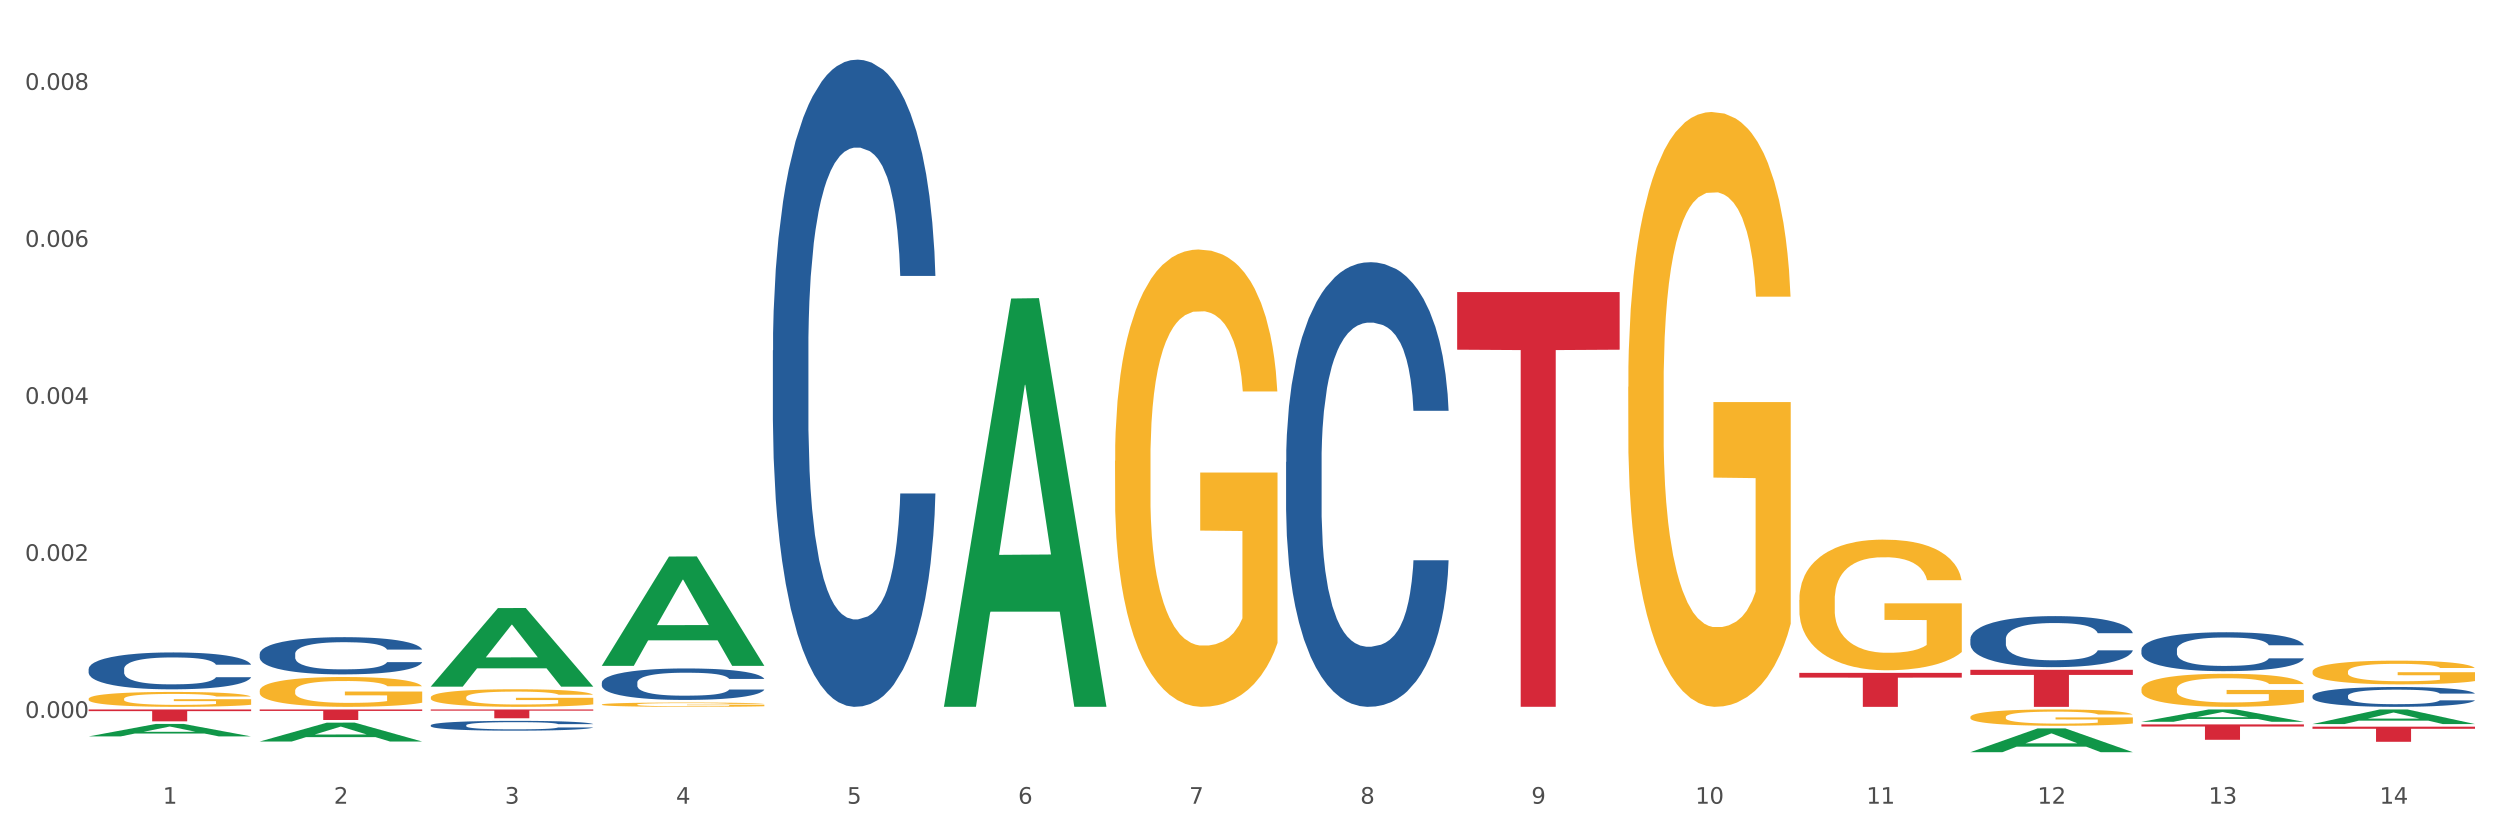 <?xml version="1.0" encoding="utf-8" standalone="no"?>
<!DOCTYPE svg PUBLIC "-//W3C//DTD SVG 1.1//EN"
  "http://www.w3.org/Graphics/SVG/1.1/DTD/svg11.dtd">
<svg xmlns:xlink="http://www.w3.org/1999/xlink" width="1080pt" height="360pt" viewBox="0 0 1080 360" xmlns="http://www.w3.org/2000/svg" version="1.1">
 <rect x="0" y="0" width="1080" height="360" fill="#333333" stroke="none"/>
 <defs>
  <style type="text/css">*{stroke-linejoin: round; stroke-linecap: butt}</style>
 </defs>
 <g id="figure_1">
  <g id="patch_1">
   <path d="M 0 360 
L 1080 360 
L 1080 0 
L 0 0 
z
" style="fill: #ffffff; stroke: #ffffff; stroke-linejoin: miter"/>
  </g>
  <g id="axes_1">
   <g id="matplotlib.axis_1">
    <g id="xtick_1">
     <g id="text_1">
      <!-- 1 -->
      <g style="fill: #4d4d4d" transform="translate(70.332 347.204) scale(0.096 -0.096)">
       <defs>
        <path id="DejaVuSans-31" d="M 794 531 
L 1825 531 
L 1825 4091 
L 703 3866 
L 703 4441 
L 1819 4666 
L 2450 4666 
L 2450 531 
L 3481 531 
L 3481 0 
L 794 0 
L 794 531 
z
" transform="scale(0.016)"/>
       </defs>
       <use xlink:href="#DejaVuSans-31"/>
      </g>
     </g>
    </g>
    <g id="xtick_2">
     <g id="text_2">
      <!-- 2 -->
      <g style="fill: #4d4d4d" transform="translate(144.233 347.204) scale(0.096 -0.096)">
       <defs>
        <path id="DejaVuSans-32" d="M 1228 531 
L 3431 531 
L 3431 0 
L 469 0 
L 469 531 
Q 828 903 1448 1529 
Q 2069 2156 2228 2338 
Q 2531 2678 2651 2914 
Q 2772 3150 2772 3378 
Q 2772 3750 2511 3984 
Q 2250 4219 1831 4219 
Q 1534 4219 1204 4116 
Q 875 4013 500 3803 
L 500 4441 
Q 881 4594 1212 4672 
Q 1544 4750 1819 4750 
Q 2544 4750 2975 4387 
Q 3406 4025 3406 3419 
Q 3406 3131 3298 2873 
Q 3191 2616 2906 2266 
Q 2828 2175 2409 1742 
Q 1991 1309 1228 531 
z
" transform="scale(0.016)"/>
       </defs>
       <use xlink:href="#DejaVuSans-32"/>
      </g>
     </g>
    </g>
    <g id="xtick_3">
     <g id="text_3">
      <!-- 3 -->
      <g style="fill: #4d4d4d" transform="translate(218.134 347.204) scale(0.096 -0.096)">
       <defs>
        <path id="DejaVuSans-33" d="M 2597 2516 
Q 3050 2419 3304 2112 
Q 3559 1806 3559 1356 
Q 3559 666 3084 287 
Q 2609 -91 1734 -91 
Q 1441 -91 1130 -33 
Q 819 25 488 141 
L 488 750 
Q 750 597 1062 519 
Q 1375 441 1716 441 
Q 2309 441 2620 675 
Q 2931 909 2931 1356 
Q 2931 1769 2642 2001 
Q 2353 2234 1838 2234 
L 1294 2234 
L 1294 2753 
L 1863 2753 
Q 2328 2753 2575 2939 
Q 2822 3125 2822 3475 
Q 2822 3834 2567 4026 
Q 2313 4219 1838 4219 
Q 1578 4219 1281 4162 
Q 984 4106 628 3988 
L 628 4550 
Q 988 4650 1302 4700 
Q 1616 4750 1894 4750 
Q 2613 4750 3031 4423 
Q 3450 4097 3450 3541 
Q 3450 3153 3228 2886 
Q 3006 2619 2597 2516 
z
" transform="scale(0.016)"/>
       </defs>
       <use xlink:href="#DejaVuSans-33"/>
      </g>
     </g>
    </g>
    <g id="xtick_4">
     <g id="text_4">
      <!-- 4 -->
      <g style="fill: #4d4d4d" transform="translate(292.034 347.204) scale(0.096 -0.096)">
       <defs>
        <path id="DejaVuSans-34" d="M 2419 4116 
L 825 1625 
L 2419 1625 
L 2419 4116 
z
M 2253 4666 
L 3047 4666 
L 3047 1625 
L 3713 1625 
L 3713 1100 
L 3047 1100 
L 3047 0 
L 2419 0 
L 2419 1100 
L 313 1100 
L 313 1709 
L 2253 4666 
z
" transform="scale(0.016)"/>
       </defs>
       <use xlink:href="#DejaVuSans-34"/>
      </g>
     </g>
    </g>
    <g id="xtick_5">
     <g id="text_5">
      <!-- 5 -->
      <g style="fill: #4d4d4d" transform="translate(365.935 347.204) scale(0.096 -0.096)">
       <defs>
        <path id="DejaVuSans-35" d="M 691 4666 
L 3169 4666 
L 3169 4134 
L 1269 4134 
L 1269 2991 
Q 1406 3038 1543 3061 
Q 1681 3084 1819 3084 
Q 2600 3084 3056 2656 
Q 3513 2228 3513 1497 
Q 3513 744 3044 326 
Q 2575 -91 1722 -91 
Q 1428 -91 1123 -41 
Q 819 9 494 109 
L 494 744 
Q 775 591 1075 516 
Q 1375 441 1709 441 
Q 2250 441 2565 725 
Q 2881 1009 2881 1497 
Q 2881 1984 2565 2268 
Q 2250 2553 1709 2553 
Q 1456 2553 1204 2497 
Q 953 2441 691 2322 
L 691 4666 
z
" transform="scale(0.016)"/>
       </defs>
       <use xlink:href="#DejaVuSans-35"/>
      </g>
     </g>
    </g>
    <g id="xtick_6">
     <g id="text_6">
      <!-- 6 -->
      <g style="fill: #4d4d4d" transform="translate(439.836 347.204) scale(0.096 -0.096)">
       <defs>
        <path id="DejaVuSans-36" d="M 2113 2584 
Q 1688 2584 1439 2293 
Q 1191 2003 1191 1497 
Q 1191 994 1439 701 
Q 1688 409 2113 409 
Q 2538 409 2786 701 
Q 3034 994 3034 1497 
Q 3034 2003 2786 2293 
Q 2538 2584 2113 2584 
z
M 3366 4563 
L 3366 3988 
Q 3128 4100 2886 4159 
Q 2644 4219 2406 4219 
Q 1781 4219 1451 3797 
Q 1122 3375 1075 2522 
Q 1259 2794 1537 2939 
Q 1816 3084 2150 3084 
Q 2853 3084 3261 2657 
Q 3669 2231 3669 1497 
Q 3669 778 3244 343 
Q 2819 -91 2113 -91 
Q 1303 -91 875 529 
Q 447 1150 447 2328 
Q 447 3434 972 4092 
Q 1497 4750 2381 4750 
Q 2619 4750 2861 4703 
Q 3103 4656 3366 4563 
z
" transform="scale(0.016)"/>
       </defs>
       <use xlink:href="#DejaVuSans-36"/>
      </g>
     </g>
    </g>
    <g id="xtick_7">
     <g id="text_7">
      <!-- 7 -->
      <g style="fill: #4d4d4d" transform="translate(513.737 347.204) scale(0.096 -0.096)">
       <defs>
        <path id="DejaVuSans-37" d="M 525 4666 
L 3525 4666 
L 3525 4397 
L 1831 0 
L 1172 0 
L 2766 4134 
L 525 4134 
L 525 4666 
z
" transform="scale(0.016)"/>
       </defs>
       <use xlink:href="#DejaVuSans-37"/>
      </g>
     </g>
    </g>
    <g id="xtick_8">
     <g id="text_8">
      <!-- 8 -->
      <g style="fill: #4d4d4d" transform="translate(587.638 347.204) scale(0.096 -0.096)">
       <defs>
        <path id="DejaVuSans-38" d="M 2034 2216 
Q 1584 2216 1326 1975 
Q 1069 1734 1069 1313 
Q 1069 891 1326 650 
Q 1584 409 2034 409 
Q 2484 409 2743 651 
Q 3003 894 3003 1313 
Q 3003 1734 2745 1975 
Q 2488 2216 2034 2216 
z
M 1403 2484 
Q 997 2584 770 2862 
Q 544 3141 544 3541 
Q 544 4100 942 4425 
Q 1341 4750 2034 4750 
Q 2731 4750 3128 4425 
Q 3525 4100 3525 3541 
Q 3525 3141 3298 2862 
Q 3072 2584 2669 2484 
Q 3125 2378 3379 2068 
Q 3634 1759 3634 1313 
Q 3634 634 3220 271 
Q 2806 -91 2034 -91 
Q 1263 -91 848 271 
Q 434 634 434 1313 
Q 434 1759 690 2068 
Q 947 2378 1403 2484 
z
M 1172 3481 
Q 1172 3119 1398 2916 
Q 1625 2713 2034 2713 
Q 2441 2713 2670 2916 
Q 2900 3119 2900 3481 
Q 2900 3844 2670 4047 
Q 2441 4250 2034 4250 
Q 1625 4250 1398 4047 
Q 1172 3844 1172 3481 
z
" transform="scale(0.016)"/>
       </defs>
       <use xlink:href="#DejaVuSans-38"/>
      </g>
     </g>
    </g>
    <g id="xtick_9">
     <g id="text_9">
      <!-- 9 -->
      <g style="fill: #4d4d4d" transform="translate(661.539 347.204) scale(0.096 -0.096)">
       <defs>
        <path id="DejaVuSans-39" d="M 703 97 
L 703 672 
Q 941 559 1184 500 
Q 1428 441 1663 441 
Q 2288 441 2617 861 
Q 2947 1281 2994 2138 
Q 2813 1869 2534 1725 
Q 2256 1581 1919 1581 
Q 1219 1581 811 2004 
Q 403 2428 403 3163 
Q 403 3881 828 4315 
Q 1253 4750 1959 4750 
Q 2769 4750 3195 4129 
Q 3622 3509 3622 2328 
Q 3622 1225 3098 567 
Q 2575 -91 1691 -91 
Q 1453 -91 1209 -44 
Q 966 3 703 97 
z
M 1959 2075 
Q 2384 2075 2632 2365 
Q 2881 2656 2881 3163 
Q 2881 3666 2632 3958 
Q 2384 4250 1959 4250 
Q 1534 4250 1286 3958 
Q 1038 3666 1038 3163 
Q 1038 2656 1286 2365 
Q 1534 2075 1959 2075 
z
" transform="scale(0.016)"/>
       </defs>
       <use xlink:href="#DejaVuSans-39"/>
      </g>
     </g>
    </g>
    <g id="xtick_10">
     <g id="text_10">
      <!-- 10 -->
      <g style="fill: #4d4d4d" transform="translate(732.386 347.204) scale(0.096 -0.096)">
       <defs>
        <path id="DejaVuSans-30" d="M 2034 4250 
Q 1547 4250 1301 3770 
Q 1056 3291 1056 2328 
Q 1056 1369 1301 889 
Q 1547 409 2034 409 
Q 2525 409 2770 889 
Q 3016 1369 3016 2328 
Q 3016 3291 2770 3770 
Q 2525 4250 2034 4250 
z
M 2034 4750 
Q 2819 4750 3233 4129 
Q 3647 3509 3647 2328 
Q 3647 1150 3233 529 
Q 2819 -91 2034 -91 
Q 1250 -91 836 529 
Q 422 1150 422 2328 
Q 422 3509 836 4129 
Q 1250 4750 2034 4750 
z
" transform="scale(0.016)"/>
       </defs>
       <use xlink:href="#DejaVuSans-31"/>
       <use xlink:href="#DejaVuSans-30" transform="translate(63.623 0)"/>
      </g>
     </g>
    </g>
    <g id="xtick_11">
     <g id="text_11">
      <!-- 11 -->
      <g style="fill: #4d4d4d" transform="translate(806.287 347.204) scale(0.096 -0.096)">
       <use xlink:href="#DejaVuSans-31"/>
       <use xlink:href="#DejaVuSans-31" transform="translate(63.623 0)"/>
      </g>
     </g>
    </g>
    <g id="xtick_12">
     <g id="text_12">
      <!-- 12 -->
      <g style="fill: #4d4d4d" transform="translate(880.187 347.204) scale(0.096 -0.096)">
       <use xlink:href="#DejaVuSans-31"/>
       <use xlink:href="#DejaVuSans-32" transform="translate(63.623 0)"/>
      </g>
     </g>
    </g>
    <g id="xtick_13">
     <g id="text_13">
      <!-- 13 -->
      <g style="fill: #4d4d4d" transform="translate(954.088 347.204) scale(0.096 -0.096)">
       <use xlink:href="#DejaVuSans-31"/>
       <use xlink:href="#DejaVuSans-33" transform="translate(63.623 0)"/>
      </g>
     </g>
    </g>
    <g id="xtick_14">
     <g id="text_14">
      <!-- 14 -->
      <g style="fill: #4d4d4d" transform="translate(1027.989 347.204) scale(0.096 -0.096)">
       <use xlink:href="#DejaVuSans-31"/>
       <use xlink:href="#DejaVuSans-34" transform="translate(63.623 0)"/>
      </g>
     </g>
    </g>
    <g id="xtick_15"/>
    <g id="xtick_16"/>
    <g id="xtick_17"/>
    <g id="xtick_18"/>
    <g id="xtick_19"/>
    <g id="xtick_20"/>
    <g id="xtick_21"/>
    <g id="xtick_22"/>
    <g id="xtick_23"/>
    <g id="xtick_24"/>
    <g id="xtick_25"/>
    <g id="xtick_26"/>
    <g id="xtick_27"/>
   </g>
   <g id="matplotlib.axis_2">
    <g id="ytick_1">
     <g id="text_15">
      <!-- 0.000 -->
      <g style="fill: #4d4d4d" transform="translate(10.8 310.132) scale(0.096 -0.096)">
       <defs>
        <path id="DejaVuSans-2e" d="M 684 794 
L 1344 794 
L 1344 0 
L 684 0 
L 684 794 
z
" transform="scale(0.016)"/>
       </defs>
       <use xlink:href="#DejaVuSans-30"/>
       <use xlink:href="#DejaVuSans-2e" transform="translate(63.623 0)"/>
       <use xlink:href="#DejaVuSans-30" transform="translate(95.41 0)"/>
       <use xlink:href="#DejaVuSans-30" transform="translate(159.033 0)"/>
       <use xlink:href="#DejaVuSans-30" transform="translate(222.656 0)"/>
      </g>
     </g>
    </g>
    <g id="ytick_2">
     <g id="text_16">
      <!-- 0.002 -->
      <g style="fill: #4d4d4d" transform="translate(10.8 242.301) scale(0.096 -0.096)">
       <use xlink:href="#DejaVuSans-30"/>
       <use xlink:href="#DejaVuSans-2e" transform="translate(63.623 0)"/>
       <use xlink:href="#DejaVuSans-30" transform="translate(95.41 0)"/>
       <use xlink:href="#DejaVuSans-30" transform="translate(159.033 0)"/>
       <use xlink:href="#DejaVuSans-32" transform="translate(222.656 0)"/>
      </g>
     </g>
    </g>
    <g id="ytick_3">
     <g id="text_17">
      <!-- 0.004 -->
      <g style="fill: #4d4d4d" transform="translate(10.8 174.471) scale(0.096 -0.096)">
       <use xlink:href="#DejaVuSans-30"/>
       <use xlink:href="#DejaVuSans-2e" transform="translate(63.623 0)"/>
       <use xlink:href="#DejaVuSans-30" transform="translate(95.41 0)"/>
       <use xlink:href="#DejaVuSans-30" transform="translate(159.033 0)"/>
       <use xlink:href="#DejaVuSans-34" transform="translate(222.656 0)"/>
      </g>
     </g>
    </g>
    <g id="ytick_4">
     <g id="text_18">
      <!-- 0.006 -->
      <g style="fill: #4d4d4d" transform="translate(10.8 106.641) scale(0.096 -0.096)">
       <use xlink:href="#DejaVuSans-30"/>
       <use xlink:href="#DejaVuSans-2e" transform="translate(63.623 0)"/>
       <use xlink:href="#DejaVuSans-30" transform="translate(95.41 0)"/>
       <use xlink:href="#DejaVuSans-30" transform="translate(159.033 0)"/>
       <use xlink:href="#DejaVuSans-36" transform="translate(222.656 0)"/>
      </g>
     </g>
    </g>
    <g id="ytick_5">
     <g id="text_19">
      <!-- 0.008 -->
      <g style="fill: #4d4d4d" transform="translate(10.8 38.81) scale(0.096 -0.096)">
       <use xlink:href="#DejaVuSans-30"/>
       <use xlink:href="#DejaVuSans-2e" transform="translate(63.623 0)"/>
       <use xlink:href="#DejaVuSans-30" transform="translate(95.41 0)"/>
       <use xlink:href="#DejaVuSans-30" transform="translate(159.033 0)"/>
       <use xlink:href="#DejaVuSans-38" transform="translate(222.656 0)"/>
      </g>
     </g>
    </g>
    <g id="ytick_6"/>
    <g id="ytick_7"/>
    <g id="ytick_8"/>
    <g id="ytick_9"/>
   </g>
   <g id="PolyCollection_1">
    <path d="M 998.994 312.786 
L 999.067 312.78 
L 1028.017 306.49 
L 1040.032 306.484 
L 1069.2 312.798 
L 1055.304 312.798 
L 1049.007 311.328 
L 1019.115 311.328 
L 1018.898 311.351 
L 1012.818 312.798 
L 998.994 312.798 
L 998.994 312.786 
L 1022.879 310.45 
L 1045.243 310.444 
L 1034.169 307.83 
L 1034.025 307.818 
L 1033.88 307.836 
L 1022.806 310.444 
L 1022.879 310.45 
L 998.994 312.786 
z
" clip-path="url(#p9c3fbc934d)" style="fill: #109648"/>
    <path d="M 925.093 311.813 
L 925.166 311.808 
L 954.117 306.49 
L 966.131 306.484 
L 995.299 311.823 
L 981.403 311.823 
L 975.106 310.58 
L 945.214 310.58 
L 944.997 310.6 
L 938.917 311.823 
L 925.093 311.823 
L 925.093 311.813 
L 948.978 309.838 
L 971.342 309.833 
L 960.269 307.622 
L 960.124 307.612 
L 959.979 307.627 
L 948.905 309.833 
L 948.978 309.838 
L 925.093 311.813 
z
" clip-path="url(#p9c3fbc934d)" style="fill: #109648"/>
    <path d="M 851.192 324.93 
L 851.265 324.921 
L 880.216 314.676 
L 892.23 314.666 
L 921.398 324.95 
L 907.502 324.95 
L 901.205 322.555 
L 871.313 322.555 
L 871.096 322.594 
L 865.016 324.95 
L 851.192 324.95 
L 851.192 324.93 
L 875.077 321.126 
L 897.441 321.116 
L 886.368 316.858 
L 886.223 316.839 
L 886.078 316.868 
L 875.005 321.116 
L 875.077 321.126 
L 851.192 324.93 
z
" clip-path="url(#p9c3fbc934d)" style="fill: #109648"/>
    <path d="M 407.787 305.019 
L 407.86 304.853 
L 436.811 128.958 
L 448.825 128.793 
L 477.993 305.35 
L 464.097 305.35 
L 457.8 264.236 
L 427.908 264.236 
L 427.691 264.9 
L 421.611 305.35 
L 407.787 305.35 
L 407.787 305.019 
L 431.672 239.701 
L 454.036 239.535 
L 442.963 166.425 
L 442.818 166.094 
L 442.673 166.591 
L 431.599 239.535 
L 431.672 239.701 
L 407.787 305.019 
z
" clip-path="url(#p9c3fbc934d)" style="fill: #109648"/>
    <path d="M 259.986 287.553 
L 260.058 287.509 
L 289.009 240.419 
L 301.023 240.375 
L 330.191 287.642 
L 316.295 287.642 
L 309.998 276.635 
L 280.106 276.635 
L 279.889 276.813 
L 273.81 287.642 
L 259.986 287.642 
L 259.986 287.553 
L 283.87 270.067 
L 306.235 270.022 
L 295.161 250.45 
L 295.016 250.361 
L 294.871 250.494 
L 283.798 270.022 
L 283.87 270.067 
L 259.986 287.553 
z
" clip-path="url(#p9c3fbc934d)" style="fill: #109648"/>
    <path d="M 186.085 296.565 
L 186.157 296.533 
L 215.108 262.688 
L 227.123 262.656 
L 256.291 296.629 
L 242.394 296.629 
L 236.097 288.718 
L 206.206 288.718 
L 205.988 288.845 
L 199.909 296.629 
L 186.085 296.629 
L 186.085 296.565 
L 209.969 283.997 
L 232.334 283.965 
L 221.26 269.897 
L 221.115 269.833 
L 220.97 269.929 
L 209.897 283.965 
L 209.969 283.997 
L 186.085 296.565 
z
" clip-path="url(#p9c3fbc934d)" style="fill: #109648"/>
    <path d="M 112.184 320.33 
L 112.256 320.322 
L 141.207 312.182 
L 153.222 312.174 
L 182.39 320.345 
L 168.493 320.345 
L 162.196 318.442 
L 132.305 318.442 
L 132.088 318.473 
L 126.008 320.345 
L 112.184 320.345 
L 112.184 320.33 
L 136.068 317.307 
L 158.433 317.299 
L 147.359 313.916 
L 147.214 313.9 
L 147.07 313.923 
L 135.996 317.299 
L 136.068 317.307 
L 112.184 320.33 
z
" clip-path="url(#p9c3fbc934d)" style="fill: #109648"/>
    <path d="M 38.283 318.128 
L 38.355 318.123 
L 67.306 312.736 
L 79.321 312.731 
L 108.489 318.138 
L 94.592 318.138 
L 88.296 316.879 
L 58.404 316.879 
L 58.187 316.899 
L 52.107 318.138 
L 38.283 318.138 
L 38.283 318.128 
L 62.167 316.127 
L 84.532 316.122 
L 73.458 313.883 
L 73.314 313.873 
L 73.169 313.888 
L 62.095 316.122 
L 62.167 316.127 
L 38.283 318.128 
z
" clip-path="url(#p9c3fbc934d)" style="fill: #109648"/>
    <path d="M 38.283 306.484 
L 108.489 306.484 
L 108.489 307.196 
L 80.872 307.201 
L 80.872 311.608 
L 65.733 311.608 
L 65.733 307.201 
L 38.283 307.196 
L 38.283 306.489 
L 38.283 306.484 
z
" clip-path="url(#p9c3fbc934d)" style="fill: #d62839"/>
    <path d="M 112.184 306.484 
L 182.39 306.484 
L 182.39 307.119 
L 154.773 307.123 
L 154.773 311.051 
L 139.634 311.051 
L 139.634 307.123 
L 112.184 307.119 
L 112.184 306.489 
L 112.184 306.484 
z
" clip-path="url(#p9c3fbc934d)" style="fill: #d62839"/>
    <path d="M 186.085 306.484 
L 256.291 306.484 
L 256.291 307.012 
L 228.674 307.015 
L 228.674 310.279 
L 213.535 310.279 
L 213.535 307.015 
L 186.085 307.012 
L 186.085 306.488 
L 186.085 306.484 
z
" clip-path="url(#p9c3fbc934d)" style="fill: #d62839"/>
    <path d="M 629.49 126.171 
L 699.696 126.171 
L 699.696 151.069 
L 672.079 151.237 
L 672.079 305.34 
L 656.94 305.34 
L 656.94 151.237 
L 629.49 151.069 
L 629.49 126.339 
L 629.49 126.171 
z
" clip-path="url(#p9c3fbc934d)" style="fill: #d62839"/>
    <path d="M 777.292 290.688 
L 847.497 290.688 
L 847.497 292.727 
L 819.881 292.741 
L 819.881 305.362 
L 804.742 305.362 
L 804.742 292.741 
L 777.292 292.727 
L 777.292 290.702 
L 777.292 290.688 
z
" clip-path="url(#p9c3fbc934d)" style="fill: #d62839"/>
    <path d="M 851.192 289.34 
L 921.398 289.34 
L 921.398 291.566 
L 893.782 291.581 
L 893.782 305.362 
L 878.643 305.362 
L 878.643 291.581 
L 851.192 291.566 
L 851.192 289.355 
L 851.192 289.34 
z
" clip-path="url(#p9c3fbc934d)" style="fill: #d62839"/>
    <path d="M 925.093 312.946 
L 995.299 312.946 
L 995.299 313.869 
L 967.683 313.875 
L 967.683 319.587 
L 952.543 319.587 
L 952.543 313.875 
L 925.093 313.869 
L 925.093 312.952 
L 925.093 312.946 
z
" clip-path="url(#p9c3fbc934d)" style="fill: #d62839"/>
    <path d="M 998.994 313.921 
L 1069.2 313.921 
L 1069.2 314.83 
L 1041.583 314.836 
L 1041.583 320.465 
L 1026.444 320.465 
L 1026.444 314.836 
L 998.994 314.83 
L 998.994 313.927 
L 998.994 313.921 
z
" clip-path="url(#p9c3fbc934d)" style="fill: #d62839"/>
    <path d="M 851.192 276.068 
L 851.275 276.047 
L 851.275 275.483 
L 851.524 274.718 
L 852.437 273.307 
L 853.599 272.239 
L 855.591 270.99 
L 856.67 270.466 
L 858.08 269.882 
L 860.985 268.935 
L 864.304 268.129 
L 866.628 267.686 
L 868.37 267.404 
L 872.271 266.9 
L 874.511 266.678 
L 876.835 266.497 
L 878.827 266.376 
L 882.146 266.235 
L 884.802 266.175 
L 887.872 266.155 
L 890.445 266.175 
L 893.847 266.255 
L 898.826 266.497 
L 900.735 266.638 
L 903.307 266.88 
L 905.963 267.202 
L 908.121 267.525 
L 910.61 267.988 
L 913.183 268.592 
L 915.672 269.358 
L 917.415 270.063 
L 918.826 270.809 
L 920.071 271.715 
L 920.983 272.703 
L 921.398 273.529 
L 906.212 273.529 
L 905.797 272.783 
L 904.967 271.977 
L 904.137 271.433 
L 903.224 270.99 
L 901.814 270.486 
L 900.569 270.164 
L 898.494 269.781 
L 896.586 269.539 
L 895.009 269.398 
L 893.1 269.278 
L 889.034 269.157 
L 886.129 269.157 
L 884.304 269.197 
L 882.063 269.298 
L 880.154 269.439 
L 877.914 269.681 
L 876.171 269.942 
L 874.428 270.285 
L 873.433 270.527 
L 871.939 270.97 
L 870.943 271.333 
L 869.615 271.957 
L 868.868 272.401 
L 867.541 273.549 
L 866.96 274.395 
L 866.711 274.98 
L 866.545 275.624 
L 866.545 278.767 
L 867.043 280.178 
L 867.458 280.782 
L 868.122 281.467 
L 869.366 282.354 
L 871.192 283.22 
L 873.101 283.845 
L 874.677 284.228 
L 876.171 284.51 
L 877.665 284.731 
L 879.491 284.933 
L 880.984 285.054 
L 883.225 285.175 
L 885.88 285.235 
L 887.955 285.235 
L 892.187 285.134 
L 894.096 285.034 
L 895.922 284.892 
L 897.913 284.671 
L 899.49 284.429 
L 900.403 284.248 
L 901.897 283.865 
L 903.058 283.462 
L 904.054 282.999 
L 904.718 282.596 
L 905.465 281.991 
L 906.046 281.306 
L 906.212 280.943 
L 921.398 280.943 
L 921.066 281.669 
L 920.485 282.374 
L 919.324 283.321 
L 918.411 283.865 
L 917 284.53 
L 915.506 285.094 
L 913.432 285.719 
L 911.523 286.182 
L 909.531 286.585 
L 907.374 286.948 
L 903.473 287.451 
L 902.063 287.592 
L 899.075 287.834 
L 896.752 287.975 
L 893.349 288.116 
L 889.864 288.197 
L 886.212 288.217 
L 882.976 288.177 
L 879.408 288.056 
L 877.167 287.935 
L 874.677 287.754 
L 871.773 287.471 
L 869.034 287.129 
L 866.462 286.726 
L 864.055 286.263 
L 861.815 285.739 
L 858.91 284.872 
L 856.752 284.026 
L 855.176 283.24 
L 854.097 282.575 
L 853.018 281.729 
L 852.437 281.145 
L 851.524 279.735 
L 851.192 278.425 
L 851.192 276.068 
z
" clip-path="url(#p9c3fbc934d)" style="fill: #255c99"/>
    <path d="M 925.093 280.683 
L 925.176 280.668 
L 925.176 280.238 
L 925.425 279.654 
L 926.338 278.578 
L 927.5 277.764 
L 929.492 276.811 
L 930.57 276.411 
L 931.981 275.966 
L 934.886 275.244 
L 938.205 274.629 
L 940.529 274.291 
L 942.271 274.076 
L 946.172 273.692 
L 948.412 273.523 
L 950.736 273.384 
L 952.728 273.292 
L 956.047 273.184 
L 958.702 273.138 
L 961.773 273.123 
L 964.346 273.138 
L 967.748 273.2 
L 972.727 273.384 
L 974.636 273.492 
L 977.208 273.676 
L 979.864 273.922 
L 982.021 274.168 
L 984.511 274.521 
L 987.084 274.982 
L 989.573 275.566 
L 991.316 276.104 
L 992.727 276.673 
L 993.971 277.364 
L 994.884 278.117 
L 995.299 278.747 
L 980.113 278.747 
L 979.698 278.179 
L 978.868 277.564 
L 978.038 277.149 
L 977.125 276.811 
L 975.715 276.427 
L 974.47 276.181 
L 972.395 275.889 
L 970.486 275.705 
L 968.91 275.597 
L 967.001 275.505 
L 962.935 275.413 
L 960.03 275.413 
L 958.205 275.443 
L 955.964 275.52 
L 954.055 275.628 
L 951.815 275.812 
L 950.072 276.012 
L 948.329 276.273 
L 947.333 276.458 
L 945.84 276.796 
L 944.844 277.072 
L 943.516 277.549 
L 942.769 277.887 
L 941.441 278.763 
L 940.861 279.408 
L 940.612 279.854 
L 940.446 280.345 
L 940.446 282.742 
L 940.944 283.818 
L 941.359 284.279 
L 942.022 284.802 
L 943.267 285.478 
L 945.093 286.139 
L 947.002 286.615 
L 948.578 286.907 
L 950.072 287.122 
L 951.566 287.291 
L 953.391 287.445 
L 954.885 287.537 
L 957.126 287.629 
L 959.781 287.675 
L 961.856 287.675 
L 966.088 287.598 
L 967.997 287.522 
L 969.823 287.414 
L 971.814 287.245 
L 973.391 287.061 
L 974.304 286.922 
L 975.798 286.63 
L 976.959 286.323 
L 977.955 285.969 
L 978.619 285.662 
L 979.366 285.201 
L 979.947 284.679 
L 980.113 284.402 
L 995.299 284.402 
L 994.967 284.955 
L 994.386 285.493 
L 993.225 286.215 
L 992.312 286.63 
L 990.901 287.137 
L 989.407 287.568 
L 987.333 288.044 
L 985.424 288.397 
L 983.432 288.705 
L 981.275 288.981 
L 977.374 289.366 
L 975.963 289.473 
L 972.976 289.657 
L 970.652 289.765 
L 967.25 289.873 
L 963.765 289.934 
L 960.113 289.949 
L 956.877 289.919 
L 953.308 289.827 
L 951.068 289.734 
L 948.578 289.596 
L 945.674 289.381 
L 942.935 289.12 
L 940.363 288.812 
L 937.956 288.459 
L 935.715 288.059 
L 932.811 287.399 
L 930.653 286.753 
L 929.077 286.154 
L 927.998 285.647 
L 926.919 285.001 
L 926.338 284.556 
L 925.425 283.48 
L 925.093 282.481 
L 925.093 280.683 
z
" clip-path="url(#p9c3fbc934d)" style="fill: #255c99"/>
    <path d="M 555.589 199.576 
L 555.672 199.4 
L 555.672 194.488 
L 555.921 187.822 
L 556.834 175.542 
L 557.996 166.244 
L 559.987 155.367 
L 561.066 150.806 
L 562.477 145.718 
L 565.381 137.473 
L 568.701 130.455 
L 571.024 126.596 
L 572.767 124.14 
L 576.667 119.754 
L 578.908 117.824 
L 581.232 116.245 
L 583.223 115.193 
L 586.543 113.965 
L 589.198 113.439 
L 592.269 113.263 
L 594.841 113.439 
L 598.244 114.14 
L 603.223 116.245 
L 605.131 117.473 
L 607.704 119.579 
L 610.36 122.386 
L 612.517 125.192 
L 615.007 129.227 
L 617.579 134.49 
L 620.069 141.157 
L 621.812 147.297 
L 623.222 153.788 
L 624.467 161.682 
L 625.38 170.279 
L 625.795 177.471 
L 610.608 177.471 
L 610.194 170.98 
L 609.364 163.963 
L 608.534 159.226 
L 607.621 155.367 
L 606.21 150.981 
L 604.965 148.174 
L 602.891 144.841 
L 600.982 142.736 
L 599.405 141.508 
L 597.497 140.455 
L 593.43 139.403 
L 590.526 139.403 
L 588.7 139.753 
L 586.46 140.631 
L 584.551 141.859 
L 582.31 143.964 
L 580.568 146.244 
L 578.825 149.227 
L 577.829 151.332 
L 576.335 155.191 
L 575.34 158.349 
L 574.012 163.788 
L 573.265 167.647 
L 571.937 177.647 
L 571.356 185.015 
L 571.107 190.102 
L 570.941 195.716 
L 570.941 223.084 
L 571.439 235.364 
L 571.854 240.627 
L 572.518 246.592 
L 573.763 254.311 
L 575.589 261.854 
L 577.497 267.293 
L 579.074 270.626 
L 580.568 273.082 
L 582.061 275.012 
L 583.887 276.766 
L 585.381 277.819 
L 587.621 278.871 
L 590.277 279.398 
L 592.352 279.398 
L 596.584 278.52 
L 598.493 277.643 
L 600.318 276.415 
L 602.31 274.485 
L 603.887 272.38 
L 604.799 270.801 
L 606.293 267.468 
L 607.455 263.96 
L 608.451 259.925 
L 609.115 256.416 
L 609.862 251.153 
L 610.443 245.188 
L 610.608 242.03 
L 625.795 242.03 
L 625.463 248.346 
L 624.882 254.486 
L 623.72 262.732 
L 622.807 267.468 
L 621.397 273.257 
L 619.903 278.17 
L 617.828 283.608 
L 615.92 287.643 
L 613.928 291.152 
L 611.77 294.309 
L 607.87 298.695 
L 606.459 299.923 
L 603.472 302.028 
L 601.148 303.256 
L 597.746 304.484 
L 594.26 305.186 
L 590.609 305.362 
L 587.373 305.011 
L 583.804 303.958 
L 581.564 302.906 
L 579.074 301.327 
L 576.169 298.871 
L 573.431 295.888 
L 570.858 292.38 
L 568.452 288.345 
L 566.211 283.783 
L 563.307 276.24 
L 561.149 268.872 
L 559.572 262.03 
L 558.494 256.241 
L 557.415 248.872 
L 556.834 243.785 
L 555.921 231.505 
L 555.589 220.101 
L 555.589 199.576 
z
" clip-path="url(#p9c3fbc934d)" style="fill: #255c99"/>
    <path d="M 333.886 151.389 
L 333.969 151.134 
L 333.969 143.984 
L 334.218 134.281 
L 335.131 116.407 
L 336.293 102.874 
L 338.285 87.042 
L 339.363 80.403 
L 340.774 72.998 
L 343.679 60.997 
L 346.998 50.783 
L 349.322 45.166 
L 351.064 41.591 
L 354.965 35.207 
L 357.205 32.398 
L 359.529 30.1 
L 361.521 28.568 
L 364.84 26.781 
L 367.496 26.015 
L 370.566 25.759 
L 373.139 26.015 
L 376.541 27.036 
L 381.52 30.1 
L 383.429 31.888 
L 386.001 34.952 
L 388.657 39.037 
L 390.815 43.123 
L 393.304 48.996 
L 395.877 56.656 
L 398.366 66.359 
L 400.109 75.296 
L 401.52 84.744 
L 402.764 96.235 
L 403.677 108.746 
L 404.092 119.216 
L 388.906 119.216 
L 388.491 109.768 
L 387.661 99.554 
L 386.831 92.66 
L 385.918 87.042 
L 384.508 80.659 
L 383.263 76.573 
L 381.188 71.721 
L 379.28 68.657 
L 377.703 66.87 
L 375.794 65.338 
L 371.728 63.806 
L 368.823 63.806 
L 366.998 64.317 
L 364.757 65.593 
L 362.848 67.381 
L 360.608 70.445 
L 358.865 73.764 
L 357.122 78.105 
L 356.127 81.169 
L 354.633 86.787 
L 353.637 91.383 
L 352.309 99.299 
L 351.562 104.916 
L 350.235 119.471 
L 349.654 130.195 
L 349.405 137.6 
L 349.239 145.771 
L 349.239 185.605 
L 349.737 203.479 
L 350.152 211.14 
L 350.816 219.821 
L 352.06 231.056 
L 353.886 242.036 
L 355.795 249.952 
L 357.371 254.803 
L 358.865 258.378 
L 360.359 261.187 
L 362.185 263.74 
L 363.678 265.273 
L 365.919 266.805 
L 368.574 267.571 
L 370.649 267.571 
L 374.881 266.294 
L 376.79 265.017 
L 378.616 263.23 
L 380.607 260.421 
L 382.184 257.357 
L 383.097 255.059 
L 384.591 250.207 
L 385.752 245.1 
L 386.748 239.227 
L 387.412 234.121 
L 388.159 226.46 
L 388.74 217.778 
L 388.906 213.182 
L 404.092 213.182 
L 403.76 222.375 
L 403.179 231.312 
L 402.018 243.313 
L 401.105 250.207 
L 399.694 258.634 
L 398.2 265.783 
L 396.126 273.699 
L 394.217 279.572 
L 392.225 284.679 
L 390.068 289.275 
L 386.167 295.659 
L 384.757 297.446 
L 381.769 300.51 
L 379.446 302.297 
L 376.043 304.085 
L 372.558 305.106 
L 368.906 305.362 
L 365.67 304.851 
L 362.102 303.319 
L 359.861 301.787 
L 357.371 299.489 
L 354.467 295.914 
L 351.728 291.573 
L 349.156 286.466 
L 346.749 280.593 
L 344.509 273.954 
L 341.604 262.974 
L 339.446 252.25 
L 337.87 242.292 
L 336.791 233.865 
L 335.712 223.141 
L 335.131 215.736 
L 334.218 197.862 
L 333.886 181.264 
L 333.886 151.389 
z
" clip-path="url(#p9c3fbc934d)" style="fill: #255c99"/>
    <path d="M 186.085 313.312 
L 186.168 313.308 
L 186.168 313.199 
L 186.417 313.052 
L 187.33 312.78 
L 188.491 312.574 
L 190.483 312.334 
L 191.562 312.233 
L 192.973 312.12 
L 195.877 311.938 
L 199.196 311.783 
L 201.52 311.697 
L 203.263 311.643 
L 207.163 311.546 
L 209.404 311.503 
L 211.727 311.468 
L 213.719 311.445 
L 217.038 311.418 
L 219.694 311.406 
L 222.764 311.402 
L 225.337 311.406 
L 228.739 311.422 
L 233.718 311.468 
L 235.627 311.495 
L 238.2 311.542 
L 240.855 311.604 
L 243.013 311.666 
L 245.502 311.755 
L 248.075 311.872 
L 250.565 312.019 
L 252.307 312.155 
L 253.718 312.299 
L 254.963 312.474 
L 255.876 312.664 
L 256.291 312.823 
L 241.104 312.823 
L 240.689 312.679 
L 239.859 312.524 
L 239.03 312.419 
L 238.117 312.334 
L 236.706 312.237 
L 235.461 312.175 
L 233.387 312.101 
L 231.478 312.054 
L 229.901 312.027 
L 227.992 312.004 
L 223.926 311.981 
L 221.022 311.981 
L 219.196 311.988 
L 216.955 312.008 
L 215.047 312.035 
L 212.806 312.082 
L 211.063 312.132 
L 209.321 312.198 
L 208.325 312.245 
L 206.831 312.33 
L 205.835 312.4 
L 204.508 312.52 
L 203.761 312.605 
L 202.433 312.827 
L 201.852 312.99 
L 201.603 313.102 
L 201.437 313.227 
L 201.437 313.832 
L 201.935 314.104 
L 202.35 314.22 
L 203.014 314.352 
L 204.259 314.523 
L 206.084 314.69 
L 207.993 314.81 
L 209.57 314.884 
L 211.063 314.938 
L 212.557 314.981 
L 214.383 315.02 
L 215.877 315.043 
L 218.117 315.066 
L 220.773 315.078 
L 222.847 315.078 
L 227.08 315.059 
L 228.988 315.039 
L 230.814 315.012 
L 232.806 314.969 
L 234.382 314.923 
L 235.295 314.888 
L 236.789 314.814 
L 237.951 314.736 
L 238.947 314.647 
L 239.61 314.569 
L 240.357 314.453 
L 240.938 314.321 
L 241.104 314.251 
L 256.291 314.251 
L 255.959 314.391 
L 255.378 314.527 
L 254.216 314.709 
L 253.303 314.814 
L 251.892 314.942 
L 250.399 315.051 
L 248.324 315.171 
L 246.415 315.26 
L 244.424 315.338 
L 242.266 315.408 
L 238.366 315.505 
L 236.955 315.532 
L 233.967 315.579 
L 231.644 315.606 
L 228.241 315.633 
L 224.756 315.648 
L 221.105 315.652 
L 217.868 315.645 
L 214.3 315.621 
L 212.059 315.598 
L 209.57 315.563 
L 206.665 315.509 
L 203.927 315.443 
L 201.354 315.365 
L 198.947 315.276 
L 196.707 315.175 
L 193.802 315.008 
L 191.645 314.845 
L 190.068 314.694 
L 188.989 314.566 
L 187.91 314.403 
L 187.33 314.29 
L 186.417 314.018 
L 186.085 313.766 
L 186.085 313.312 
z
" clip-path="url(#p9c3fbc934d)" style="fill: #255c99"/>
    <path d="M 259.986 294.878 
L 260.069 294.866 
L 260.069 294.518 
L 260.318 294.046 
L 261.23 293.176 
L 262.392 292.518 
L 264.384 291.747 
L 265.463 291.424 
L 266.873 291.064 
L 269.778 290.48 
L 273.097 289.983 
L 275.421 289.709 
L 277.164 289.535 
L 281.064 289.225 
L 283.305 289.088 
L 285.628 288.976 
L 287.62 288.901 
L 290.939 288.814 
L 293.595 288.777 
L 296.665 288.765 
L 299.238 288.777 
L 302.64 288.827 
L 307.619 288.976 
L 309.528 289.063 
L 312.101 289.212 
L 314.756 289.411 
L 316.914 289.61 
L 319.403 289.896 
L 321.976 290.268 
L 324.465 290.741 
L 326.208 291.175 
L 327.619 291.635 
L 328.864 292.194 
L 329.776 292.803 
L 330.191 293.313 
L 315.005 293.313 
L 314.59 292.853 
L 313.76 292.356 
L 312.93 292.02 
L 312.018 291.747 
L 310.607 291.436 
L 309.362 291.238 
L 307.287 291.002 
L 305.379 290.852 
L 303.802 290.765 
L 301.893 290.691 
L 297.827 290.616 
L 294.923 290.616 
L 293.097 290.641 
L 290.856 290.703 
L 288.948 290.79 
L 286.707 290.939 
L 284.964 291.101 
L 283.222 291.312 
L 282.226 291.461 
L 280.732 291.735 
L 279.736 291.958 
L 278.408 292.344 
L 277.662 292.617 
L 276.334 293.325 
L 275.753 293.847 
L 275.504 294.207 
L 275.338 294.605 
L 275.338 296.544 
L 275.836 297.413 
L 276.251 297.786 
L 276.915 298.209 
L 278.159 298.755 
L 279.985 299.29 
L 281.894 299.675 
L 283.471 299.911 
L 284.964 300.085 
L 286.458 300.222 
L 288.284 300.346 
L 289.777 300.421 
L 292.018 300.495 
L 294.674 300.532 
L 296.748 300.532 
L 300.98 300.47 
L 302.889 300.408 
L 304.715 300.321 
L 306.706 300.184 
L 308.283 300.035 
L 309.196 299.924 
L 310.69 299.687 
L 311.852 299.439 
L 312.847 299.153 
L 313.511 298.905 
L 314.258 298.532 
L 314.839 298.109 
L 315.005 297.886 
L 330.191 297.886 
L 329.859 298.333 
L 329.279 298.768 
L 328.117 299.352 
L 327.204 299.687 
L 325.793 300.097 
L 324.299 300.445 
L 322.225 300.831 
L 320.316 301.116 
L 318.324 301.365 
L 316.167 301.589 
L 312.267 301.899 
L 310.856 301.986 
L 307.868 302.135 
L 305.545 302.222 
L 302.142 302.309 
L 298.657 302.359 
L 295.006 302.371 
L 291.769 302.347 
L 288.201 302.272 
L 285.96 302.198 
L 283.471 302.086 
L 280.566 301.912 
L 277.827 301.7 
L 275.255 301.452 
L 272.848 301.166 
L 270.608 300.843 
L 267.703 300.309 
L 265.546 299.787 
L 263.969 299.302 
L 262.89 298.892 
L 261.811 298.37 
L 261.23 298.01 
L 260.318 297.14 
L 259.986 296.332 
L 259.986 294.878 
z
" clip-path="url(#p9c3fbc934d)" style="fill: #255c99"/>
    <path d="M 998.994 290.135 
L 999.077 290.126 
L 999.077 289.788 
L 999.243 289.498 
L 1000.072 288.795 
L 1001.315 288.215 
L 1002.227 287.905 
L 1003.139 287.652 
L 1004.216 287.4 
L 1005.542 287.137 
L 1007.946 286.753 
L 1009.438 286.556 
L 1011.262 286.35 
L 1014.577 286.051 
L 1016.981 285.882 
L 1019.467 285.741 
L 1023.529 285.573 
L 1026.181 285.498 
L 1029 285.442 
L 1032.398 285.404 
L 1034.967 285.395 
L 1040.604 285.423 
L 1045.411 285.507 
L 1047.732 285.573 
L 1050.716 285.685 
L 1052.291 285.76 
L 1054.86 285.91 
L 1057.513 286.107 
L 1059.336 286.275 
L 1062.072 286.594 
L 1064.144 286.912 
L 1066.05 287.306 
L 1067.045 287.578 
L 1067.791 287.83 
L 1068.454 288.121 
L 1069.117 288.58 
L 1054.197 288.58 
L 1053.617 288.252 
L 1052.705 287.943 
L 1051.379 287.643 
L 1050.219 287.456 
L 1048.229 287.222 
L 1046.406 287.072 
L 1044.499 286.959 
L 1042.179 286.866 
L 1040.355 286.819 
L 1037.786 286.781 
L 1032.729 286.791 
L 1029.331 286.866 
L 1027.01 286.959 
L 1025.518 287.044 
L 1024.192 287.137 
L 1022.7 287.268 
L 1020.959 287.465 
L 1019.716 287.643 
L 1018.473 287.868 
L 1017.478 288.093 
L 1016.566 288.355 
L 1015.82 288.636 
L 1015.24 288.927 
L 1014.743 289.283 
L 1014.328 289.873 
L 1014.328 291.156 
L 1014.494 291.447 
L 1014.909 291.831 
L 1015.406 292.121 
L 1016.235 292.468 
L 1016.981 292.702 
L 1018.39 293.039 
L 1019.965 293.32 
L 1021.208 293.498 
L 1022.451 293.648 
L 1024.606 293.854 
L 1027.01 294.023 
L 1029.082 294.126 
L 1031.901 294.219 
L 1033.807 294.257 
L 1035.465 294.276 
L 1039.526 294.276 
L 1042.427 294.248 
L 1045.66 294.182 
L 1048.147 294.098 
L 1050.219 293.995 
L 1052.54 293.826 
L 1054.032 293.667 
L 1054.032 291.709 
L 1035.796 291.699 
L 1035.796 290.397 
L 1069.2 290.397 
L 1069.2 294.219 
L 1067.791 294.416 
L 1066.216 294.594 
L 1064.558 294.753 
L 1062.072 294.95 
L 1059.088 295.137 
L 1056.435 295.269 
L 1053.617 295.381 
L 1050.302 295.484 
L 1045.991 295.578 
L 1043.339 295.615 
L 1040.024 295.643 
L 1036.128 295.653 
L 1032.729 295.634 
L 1029.414 295.587 
L 1025.933 295.503 
L 1022.534 295.381 
L 1019.965 295.259 
L 1017.395 295.109 
L 1014.66 294.913 
L 1012.505 294.725 
L 1010.847 294.557 
L 1009.024 294.341 
L 1007.034 294.06 
L 1005.542 293.807 
L 1004.216 293.545 
L 1002.807 293.208 
L 1001.812 292.917 
L 1000.818 292.552 
L 1000.237 292.28 
L 999.574 291.859 
L 999.077 291.269 
L 998.994 290.135 
z
" clip-path="url(#p9c3fbc934d)" style="fill: #f7b32b"/>
    <path d="M 925.093 297.675 
L 925.176 297.662 
L 925.176 297.193 
L 925.342 296.788 
L 926.171 295.809 
L 927.414 295 
L 928.326 294.57 
L 929.238 294.217 
L 930.315 293.865 
L 931.641 293.5 
L 934.045 292.965 
L 935.537 292.69 
L 937.361 292.403 
L 940.676 291.986 
L 943.08 291.751 
L 945.567 291.555 
L 949.628 291.32 
L 952.28 291.216 
L 955.099 291.138 
L 958.497 291.085 
L 961.067 291.072 
L 966.703 291.111 
L 971.51 291.229 
L 973.831 291.32 
L 976.815 291.477 
L 978.39 291.581 
L 980.96 291.79 
L 983.612 292.064 
L 985.436 292.299 
L 988.171 292.743 
L 990.243 293.186 
L 992.149 293.734 
L 993.144 294.113 
L 993.89 294.465 
L 994.553 294.87 
L 995.216 295.509 
L 980.296 295.509 
L 979.716 295.052 
L 978.805 294.622 
L 977.478 294.204 
L 976.318 293.943 
L 974.329 293.617 
L 972.505 293.408 
L 970.599 293.252 
L 968.278 293.121 
L 966.454 293.056 
L 963.885 293.004 
L 958.829 293.017 
L 955.43 293.121 
L 953.109 293.252 
L 951.617 293.369 
L 950.291 293.5 
L 948.799 293.682 
L 947.059 293.956 
L 945.815 294.204 
L 944.572 294.517 
L 943.577 294.831 
L 942.665 295.196 
L 941.92 295.587 
L 941.339 295.992 
L 940.842 296.488 
L 940.428 297.31 
L 940.428 299.098 
L 940.593 299.502 
L 941.008 300.037 
L 941.505 300.442 
L 942.334 300.925 
L 943.08 301.251 
L 944.489 301.721 
L 946.064 302.112 
L 947.307 302.36 
L 948.551 302.569 
L 950.706 302.856 
L 953.109 303.091 
L 955.182 303.235 
L 958 303.365 
L 959.906 303.417 
L 961.564 303.443 
L 965.625 303.443 
L 968.526 303.404 
L 971.759 303.313 
L 974.246 303.195 
L 976.318 303.052 
L 978.639 302.817 
L 980.131 302.595 
L 980.131 299.868 
L 961.895 299.855 
L 961.895 298.041 
L 995.299 298.041 
L 995.299 303.365 
L 993.89 303.639 
L 992.315 303.887 
L 990.657 304.109 
L 988.171 304.383 
L 985.187 304.644 
L 982.534 304.827 
L 979.716 304.983 
L 976.401 305.127 
L 972.091 305.257 
L 969.438 305.309 
L 966.123 305.349 
L 962.227 305.362 
L 958.829 305.335 
L 955.513 305.27 
L 952.032 305.153 
L 948.633 304.983 
L 946.064 304.814 
L 943.494 304.605 
L 940.759 304.331 
L 938.604 304.07 
L 936.946 303.835 
L 935.123 303.535 
L 933.133 303.143 
L 931.641 302.791 
L 930.315 302.425 
L 928.906 301.956 
L 927.912 301.551 
L 926.917 301.042 
L 926.337 300.664 
L 925.674 300.077 
L 925.176 299.254 
L 925.093 297.675 
z
" clip-path="url(#p9c3fbc934d)" style="fill: #f7b32b"/>
    <path d="M 851.192 309.746 
L 851.275 309.74 
L 851.275 309.508 
L 851.441 309.308 
L 852.27 308.825 
L 853.513 308.425 
L 854.425 308.212 
L 855.337 308.038 
L 856.414 307.864 
L 857.741 307.684 
L 860.144 307.419 
L 861.636 307.284 
L 863.46 307.142 
L 866.775 306.936 
L 869.179 306.82 
L 871.666 306.723 
L 875.727 306.607 
L 878.38 306.555 
L 881.198 306.517 
L 884.596 306.491 
L 887.166 306.484 
L 892.802 306.504 
L 897.61 306.562 
L 899.93 306.607 
L 902.914 306.684 
L 904.489 306.736 
L 907.059 306.839 
L 909.711 306.974 
L 911.535 307.09 
L 914.27 307.31 
L 916.342 307.529 
L 918.249 307.8 
L 919.243 307.987 
L 919.989 308.161 
L 920.652 308.36 
L 921.315 308.676 
L 906.396 308.676 
L 905.815 308.451 
L 904.904 308.238 
L 903.577 308.032 
L 902.417 307.903 
L 900.428 307.742 
L 898.604 307.638 
L 896.698 307.561 
L 894.377 307.497 
L 892.553 307.464 
L 889.984 307.439 
L 884.928 307.445 
L 881.529 307.497 
L 879.208 307.561 
L 877.717 307.619 
L 876.39 307.684 
L 874.898 307.774 
L 873.158 307.909 
L 871.914 308.032 
L 870.671 308.186 
L 869.676 308.341 
L 868.765 308.522 
L 868.019 308.715 
L 867.438 308.915 
L 866.941 309.16 
L 866.527 309.566 
L 866.527 310.449 
L 866.692 310.649 
L 867.107 310.913 
L 867.604 311.113 
L 868.433 311.352 
L 869.179 311.513 
L 870.588 311.745 
L 872.163 311.938 
L 873.406 312.061 
L 874.65 312.164 
L 876.805 312.306 
L 879.208 312.422 
L 881.281 312.493 
L 884.099 312.557 
L 886.005 312.583 
L 887.663 312.596 
L 891.725 312.596 
L 894.626 312.576 
L 897.858 312.531 
L 900.345 312.473 
L 902.417 312.402 
L 904.738 312.286 
L 906.23 312.177 
L 906.23 310.829 
L 887.995 310.823 
L 887.995 309.927 
L 921.398 309.927 
L 921.398 312.557 
L 919.989 312.692 
L 918.414 312.815 
L 916.757 312.924 
L 914.27 313.06 
L 911.286 313.189 
L 908.634 313.279 
L 905.815 313.356 
L 902.5 313.427 
L 898.19 313.492 
L 895.537 313.518 
L 892.222 313.537 
L 888.326 313.543 
L 884.928 313.53 
L 881.612 313.498 
L 878.131 313.44 
L 874.733 313.356 
L 872.163 313.273 
L 869.594 313.169 
L 866.858 313.034 
L 864.703 312.905 
L 863.045 312.789 
L 861.222 312.641 
L 859.233 312.447 
L 857.741 312.273 
L 856.414 312.093 
L 855.005 311.861 
L 854.011 311.661 
L 853.016 311.41 
L 852.436 311.223 
L 851.773 310.933 
L 851.275 310.526 
L 851.192 309.746 
z
" clip-path="url(#p9c3fbc934d)" style="fill: #f7b32b"/>
    <path d="M 777.292 259.199 
L 777.374 259.147 
L 777.374 257.291 
L 777.54 255.693 
L 778.369 251.827 
L 779.612 248.63 
L 780.524 246.929 
L 781.436 245.537 
L 782.514 244.145 
L 783.84 242.701 
L 786.243 240.587 
L 787.735 239.505 
L 789.559 238.371 
L 792.874 236.721 
L 795.278 235.793 
L 797.765 235.019 
L 801.826 234.091 
L 804.479 233.679 
L 807.297 233.37 
L 810.695 233.163 
L 813.265 233.112 
L 818.901 233.267 
L 823.709 233.731 
L 826.03 234.091 
L 829.013 234.71 
L 830.588 235.123 
L 833.158 235.947 
L 835.81 237.03 
L 837.634 237.958 
L 840.369 239.711 
L 842.441 241.464 
L 844.348 243.629 
L 845.342 245.124 
L 846.088 246.516 
L 846.751 248.115 
L 847.415 250.641 
L 832.495 250.641 
L 831.915 248.836 
L 831.003 247.135 
L 829.677 245.485 
L 828.516 244.454 
L 826.527 243.165 
L 824.703 242.34 
L 822.797 241.722 
L 820.476 241.206 
L 818.653 240.948 
L 816.083 240.742 
L 811.027 240.794 
L 807.628 241.206 
L 805.308 241.722 
L 803.816 242.186 
L 802.489 242.701 
L 800.997 243.423 
L 799.257 244.506 
L 798.014 245.485 
L 796.77 246.723 
L 795.776 247.96 
L 794.864 249.403 
L 794.118 250.95 
L 793.538 252.548 
L 793.04 254.507 
L 792.626 257.755 
L 792.626 264.819 
L 792.792 266.417 
L 793.206 268.531 
L 793.703 270.129 
L 794.532 272.036 
L 795.278 273.325 
L 796.687 275.181 
L 798.262 276.728 
L 799.505 277.707 
L 800.749 278.532 
L 802.904 279.667 
L 805.308 280.595 
L 807.38 281.162 
L 810.198 281.677 
L 812.104 281.883 
L 813.762 281.987 
L 817.824 281.987 
L 820.725 281.832 
L 823.957 281.471 
L 826.444 281.007 
L 828.516 280.44 
L 830.837 279.512 
L 832.329 278.635 
L 832.329 267.86 
L 814.094 267.809 
L 814.094 260.643 
L 847.497 260.643 
L 847.497 281.677 
L 846.088 282.76 
L 844.513 283.739 
L 842.856 284.616 
L 840.369 285.699 
L 837.385 286.73 
L 834.733 287.451 
L 831.915 288.07 
L 828.599 288.637 
L 824.289 289.153 
L 821.636 289.359 
L 818.321 289.514 
L 814.425 289.565 
L 811.027 289.462 
L 807.711 289.204 
L 804.23 288.74 
L 800.832 288.07 
L 798.262 287.4 
L 795.693 286.575 
L 792.957 285.492 
L 790.802 284.461 
L 789.145 283.533 
L 787.321 282.347 
L 785.332 280.801 
L 783.84 279.409 
L 782.514 277.965 
L 781.104 276.109 
L 780.11 274.511 
L 779.115 272.5 
L 778.535 271.005 
L 777.872 268.685 
L 777.374 265.437 
L 777.292 259.199 
z
" clip-path="url(#p9c3fbc934d)" style="fill: #f7b32b"/>
    <path d="M 703.391 167.123 
L 703.474 166.888 
L 703.474 158.439 
L 703.639 151.163 
L 704.468 133.561 
L 705.712 119.009 
L 706.623 111.264 
L 707.535 104.927 
L 708.613 98.59 
L 709.939 92.019 
L 712.343 82.396 
L 713.835 77.467 
L 715.658 72.304 
L 718.974 64.794 
L 721.377 60.569 
L 723.864 57.048 
L 727.925 52.824 
L 730.578 50.946 
L 733.396 49.538 
L 736.794 48.599 
L 739.364 48.365 
L 745 49.069 
L 749.808 51.181 
L 752.129 52.824 
L 755.113 55.64 
L 756.687 57.518 
L 759.257 61.273 
L 761.909 66.202 
L 763.733 70.426 
L 766.468 78.406 
L 768.54 86.386 
L 770.447 96.243 
L 771.441 103.05 
L 772.187 109.387 
L 772.851 116.662 
L 773.514 128.163 
L 758.594 128.163 
L 758.014 119.948 
L 757.102 112.203 
L 755.776 104.693 
L 754.615 99.999 
L 752.626 94.131 
L 750.802 90.376 
L 748.896 87.56 
L 746.575 85.213 
L 744.752 84.039 
L 742.182 83.1 
L 737.126 83.335 
L 733.728 85.213 
L 731.407 87.56 
L 729.915 89.672 
L 728.589 92.019 
L 727.097 95.305 
L 725.356 100.233 
L 724.113 104.693 
L 722.869 110.326 
L 721.875 115.958 
L 720.963 122.53 
L 720.217 129.571 
L 719.637 136.847 
L 719.139 145.765 
L 718.725 160.551 
L 718.725 192.705 
L 718.891 199.981 
L 719.305 209.604 
L 719.802 216.88 
L 720.631 225.563 
L 721.377 231.431 
L 722.786 239.88 
L 724.361 246.921 
L 725.605 251.38 
L 726.848 255.136 
L 729.003 260.299 
L 731.407 264.524 
L 733.479 267.105 
L 736.297 269.452 
L 738.204 270.391 
L 739.861 270.861 
L 743.923 270.861 
L 746.824 270.157 
L 750.056 268.514 
L 752.543 266.401 
L 754.615 263.82 
L 756.936 259.595 
L 758.428 255.605 
L 758.428 206.553 
L 740.193 206.318 
L 740.193 173.695 
L 773.597 173.695 
L 773.597 269.452 
L 772.187 274.381 
L 770.613 278.84 
L 768.955 282.83 
L 766.468 287.759 
L 763.484 292.453 
L 760.832 295.739 
L 758.014 298.555 
L 754.698 301.137 
L 750.388 303.484 
L 747.736 304.423 
L 744.42 305.127 
L 740.524 305.362 
L 737.126 304.892 
L 733.811 303.719 
L 730.329 301.606 
L 726.931 298.555 
L 724.361 295.504 
L 721.792 291.749 
L 719.057 286.82 
L 716.901 282.126 
L 715.244 277.902 
L 713.42 272.504 
L 711.431 265.463 
L 709.939 259.126 
L 708.613 252.554 
L 707.204 244.105 
L 706.209 236.829 
L 705.214 227.676 
L 704.634 220.869 
L 703.971 210.308 
L 703.474 195.522 
L 703.391 167.123 
z
" clip-path="url(#p9c3fbc934d)" style="fill: #f7b32b"/>
    <path d="M 481.688 199.08 
L 481.771 198.9 
L 481.771 192.404 
L 481.937 186.81 
L 482.766 173.277 
L 484.009 162.089 
L 484.921 156.135 
L 485.833 151.263 
L 486.91 146.391 
L 488.236 141.338 
L 490.64 133.94 
L 492.132 130.151 
L 493.956 126.181 
L 497.271 120.407 
L 499.675 117.159 
L 502.161 114.452 
L 506.223 111.204 
L 508.875 109.761 
L 511.693 108.678 
L 515.092 107.956 
L 517.661 107.776 
L 523.298 108.317 
L 528.105 109.941 
L 530.426 111.204 
L 533.41 113.37 
L 534.985 114.813 
L 537.554 117.7 
L 540.207 121.49 
L 542.03 124.738 
L 544.766 130.873 
L 546.838 137.008 
L 548.744 144.586 
L 549.739 149.819 
L 550.485 154.691 
L 551.148 160.285 
L 551.811 169.127 
L 536.891 169.127 
L 536.311 162.811 
L 535.399 156.857 
L 534.073 151.082 
L 532.913 147.473 
L 530.923 142.962 
L 529.1 140.075 
L 527.193 137.91 
L 524.873 136.106 
L 523.049 135.203 
L 520.48 134.482 
L 515.423 134.662 
L 512.025 136.106 
L 509.704 137.91 
L 508.212 139.534 
L 506.886 141.338 
L 505.394 143.865 
L 503.653 147.654 
L 502.41 151.082 
L 501.167 155.413 
L 500.172 159.744 
L 499.26 164.796 
L 498.514 170.209 
L 497.934 175.803 
L 497.437 182.66 
L 497.022 194.028 
L 497.022 218.749 
L 497.188 224.342 
L 497.603 231.741 
L 498.1 237.334 
L 498.929 244.011 
L 499.675 248.522 
L 501.084 255.018 
L 502.659 260.431 
L 503.902 263.86 
L 505.145 266.747 
L 507.3 270.716 
L 509.704 273.964 
L 511.776 275.949 
L 514.595 277.754 
L 516.501 278.475 
L 518.159 278.836 
L 522.22 278.836 
L 525.121 278.295 
L 528.354 277.032 
L 530.841 275.408 
L 532.913 273.423 
L 535.234 270.175 
L 536.726 267.108 
L 536.726 229.395 
L 518.49 229.214 
L 518.49 204.133 
L 551.894 204.133 
L 551.894 277.754 
L 550.485 281.543 
L 548.91 284.971 
L 547.252 288.039 
L 544.766 291.828 
L 541.782 295.437 
L 539.129 297.963 
L 536.311 300.129 
L 532.996 302.114 
L 528.685 303.918 
L 526.033 304.64 
L 522.718 305.181 
L 518.822 305.362 
L 515.423 305.001 
L 512.108 304.098 
L 508.627 302.474 
L 505.228 300.129 
L 502.659 297.783 
L 500.089 294.896 
L 497.354 291.107 
L 495.199 287.498 
L 493.541 284.25 
L 491.718 280.099 
L 489.728 274.686 
L 488.236 269.814 
L 486.91 264.762 
L 485.501 258.266 
L 484.506 252.672 
L 483.512 245.635 
L 482.931 240.402 
L 482.268 232.282 
L 481.771 220.914 
L 481.688 199.08 
z
" clip-path="url(#p9c3fbc934d)" style="fill: #f7b32b"/>
    <path d="M 259.986 304.357 
L 260.068 304.356 
L 260.068 304.294 
L 260.234 304.241 
L 261.063 304.113 
L 262.306 304.008 
L 263.218 303.951 
L 264.13 303.905 
L 265.208 303.859 
L 266.534 303.812 
L 268.937 303.742 
L 270.429 303.706 
L 272.253 303.668 
L 275.568 303.614 
L 277.972 303.583 
L 280.459 303.557 
L 284.52 303.527 
L 287.173 303.513 
L 289.991 303.503 
L 293.389 303.496 
L 295.959 303.494 
L 301.595 303.5 
L 306.403 303.515 
L 308.724 303.527 
L 311.707 303.547 
L 313.282 303.561 
L 315.852 303.588 
L 318.504 303.624 
L 320.328 303.655 
L 323.063 303.713 
L 325.135 303.771 
L 327.042 303.842 
L 328.036 303.892 
L 328.782 303.938 
L 329.445 303.991 
L 330.109 304.074 
L 315.189 304.074 
L 314.609 304.014 
L 313.697 303.958 
L 312.371 303.904 
L 311.21 303.87 
L 309.221 303.827 
L 307.397 303.8 
L 305.491 303.779 
L 303.17 303.762 
L 301.347 303.754 
L 298.777 303.747 
L 293.721 303.748 
L 290.322 303.762 
L 288.002 303.779 
L 286.51 303.795 
L 285.183 303.812 
L 283.691 303.835 
L 281.951 303.871 
L 280.707 303.904 
L 279.464 303.945 
L 278.47 303.985 
L 277.558 304.033 
L 276.812 304.084 
L 276.232 304.137 
L 275.734 304.202 
L 275.32 304.309 
L 275.32 304.543 
L 275.486 304.596 
L 275.9 304.666 
L 276.397 304.719 
L 277.226 304.782 
L 277.972 304.824 
L 279.381 304.886 
L 280.956 304.937 
L 282.199 304.969 
L 283.443 304.997 
L 285.598 305.034 
L 288.002 305.065 
L 290.074 305.084 
L 292.892 305.101 
L 294.798 305.108 
L 296.456 305.111 
L 300.518 305.111 
L 303.419 305.106 
L 306.651 305.094 
L 309.138 305.079 
L 311.21 305.06 
L 313.531 305.029 
L 315.023 305 
L 315.023 304.644 
L 296.788 304.642 
L 296.788 304.405 
L 330.191 304.405 
L 330.191 305.101 
L 328.782 305.137 
L 327.207 305.169 
L 325.55 305.198 
L 323.063 305.234 
L 320.079 305.268 
L 317.427 305.292 
L 314.609 305.312 
L 311.293 305.331 
L 306.983 305.348 
L 304.33 305.355 
L 301.015 305.36 
L 297.119 305.362 
L 293.721 305.358 
L 290.405 305.35 
L 286.924 305.334 
L 283.526 305.312 
L 280.956 305.29 
L 278.387 305.263 
L 275.651 305.227 
L 273.496 305.193 
L 271.839 305.162 
L 270.015 305.123 
L 268.026 305.072 
L 266.534 305.026 
L 265.208 304.978 
L 263.798 304.917 
L 262.804 304.864 
L 261.809 304.797 
L 261.229 304.748 
L 260.566 304.671 
L 260.068 304.564 
L 259.986 304.357 
z
" clip-path="url(#p9c3fbc934d)" style="fill: #f7b32b"/>
    <path d="M 186.085 301.268 
L 186.168 301.261 
L 186.168 301.011 
L 186.333 300.796 
L 187.162 300.274 
L 188.406 299.844 
L 189.317 299.614 
L 190.229 299.427 
L 191.307 299.239 
L 192.633 299.044 
L 195.037 298.759 
L 196.529 298.613 
L 198.352 298.461 
L 201.668 298.238 
L 204.071 298.113 
L 206.558 298.009 
L 210.619 297.884 
L 213.272 297.828 
L 216.09 297.786 
L 219.488 297.759 
L 222.058 297.752 
L 227.694 297.773 
L 232.502 297.835 
L 234.823 297.884 
L 237.807 297.967 
L 239.381 298.023 
L 241.951 298.134 
L 244.603 298.28 
L 246.427 298.405 
L 249.162 298.641 
L 251.234 298.878 
L 253.141 299.169 
L 254.135 299.371 
L 254.881 299.559 
L 255.545 299.774 
L 256.208 300.115 
L 241.288 300.115 
L 240.708 299.871 
L 239.796 299.642 
L 238.47 299.42 
L 237.309 299.281 
L 235.32 299.107 
L 233.496 298.996 
L 231.59 298.912 
L 229.269 298.843 
L 227.446 298.808 
L 224.876 298.78 
L 219.82 298.787 
L 216.422 298.843 
L 214.101 298.912 
L 212.609 298.975 
L 211.283 299.044 
L 209.791 299.142 
L 208.05 299.288 
L 206.807 299.42 
L 205.563 299.586 
L 204.569 299.753 
L 203.657 299.948 
L 202.911 300.156 
L 202.331 300.372 
L 201.833 300.636 
L 201.419 301.074 
L 201.419 302.026 
L 201.585 302.241 
L 201.999 302.526 
L 202.496 302.742 
L 203.325 302.999 
L 204.071 303.172 
L 205.48 303.423 
L 207.055 303.631 
L 208.299 303.763 
L 209.542 303.874 
L 211.697 304.027 
L 214.101 304.152 
L 216.173 304.229 
L 218.991 304.298 
L 220.898 304.326 
L 222.555 304.34 
L 226.617 304.34 
L 229.518 304.319 
L 232.75 304.27 
L 235.237 304.208 
L 237.309 304.131 
L 239.63 304.006 
L 241.122 303.888 
L 241.122 302.436 
L 222.887 302.429 
L 222.887 301.463 
L 256.291 301.463 
L 256.291 304.298 
L 254.881 304.444 
L 253.307 304.576 
L 251.649 304.694 
L 249.162 304.84 
L 246.178 304.979 
L 243.526 305.077 
L 240.708 305.16 
L 237.392 305.236 
L 233.082 305.306 
L 230.43 305.334 
L 227.114 305.355 
L 223.218 305.362 
L 219.82 305.348 
L 216.504 305.313 
L 213.023 305.25 
L 209.625 305.16 
L 207.055 305.07 
L 204.486 304.959 
L 201.75 304.813 
L 199.595 304.674 
L 197.938 304.548 
L 196.114 304.389 
L 194.125 304.18 
L 192.633 303.992 
L 191.307 303.798 
L 189.898 303.548 
L 188.903 303.332 
L 187.908 303.061 
L 187.328 302.86 
L 186.665 302.547 
L 186.168 302.109 
L 186.085 301.268 
z
" clip-path="url(#p9c3fbc934d)" style="fill: #f7b32b"/>
    <path d="M 112.184 298.422 
L 112.267 298.41 
L 112.267 297.986 
L 112.433 297.621 
L 113.261 296.737 
L 114.505 296.007 
L 115.416 295.618 
L 116.328 295.3 
L 117.406 294.981 
L 118.732 294.652 
L 121.136 294.168 
L 122.628 293.921 
L 124.451 293.662 
L 127.767 293.285 
L 130.17 293.073 
L 132.657 292.896 
L 136.719 292.684 
L 139.371 292.59 
L 142.189 292.519 
L 145.588 292.472 
L 148.157 292.46 
L 153.793 292.495 
L 158.601 292.601 
L 160.922 292.684 
L 163.906 292.825 
L 165.481 292.92 
L 168.05 293.108 
L 170.703 293.356 
L 172.526 293.568 
L 175.261 293.968 
L 177.334 294.369 
L 179.24 294.864 
L 180.235 295.205 
L 180.981 295.523 
L 181.644 295.889 
L 182.307 296.466 
L 167.387 296.466 
L 166.807 296.054 
L 165.895 295.665 
L 164.569 295.288 
L 163.408 295.052 
L 161.419 294.758 
L 159.596 294.569 
L 157.689 294.428 
L 155.368 294.31 
L 153.545 294.251 
L 150.975 294.204 
L 145.919 294.216 
L 142.521 294.31 
L 140.2 294.428 
L 138.708 294.534 
L 137.382 294.652 
L 135.89 294.817 
L 134.149 295.064 
L 132.906 295.288 
L 131.662 295.571 
L 130.668 295.853 
L 129.756 296.183 
L 129.01 296.537 
L 128.43 296.902 
L 127.933 297.35 
L 127.518 298.092 
L 127.518 299.706 
L 127.684 300.071 
L 128.098 300.554 
L 128.596 300.92 
L 129.424 301.356 
L 130.17 301.65 
L 131.58 302.074 
L 133.154 302.428 
L 134.398 302.652 
L 135.641 302.84 
L 137.796 303.099 
L 140.2 303.311 
L 142.272 303.441 
L 145.09 303.559 
L 146.997 303.606 
L 148.654 303.63 
L 152.716 303.63 
L 155.617 303.594 
L 158.85 303.512 
L 161.336 303.406 
L 163.408 303.276 
L 165.729 303.064 
L 167.221 302.864 
L 167.221 300.401 
L 148.986 300.389 
L 148.986 298.752 
L 182.39 298.752 
L 182.39 303.559 
L 180.981 303.806 
L 179.406 304.03 
L 177.748 304.23 
L 175.261 304.478 
L 172.277 304.714 
L 169.625 304.879 
L 166.807 305.02 
L 163.491 305.15 
L 159.181 305.267 
L 156.529 305.314 
L 153.213 305.35 
L 149.318 305.362 
L 145.919 305.338 
L 142.604 305.279 
L 139.122 305.173 
L 135.724 305.02 
L 133.154 304.867 
L 130.585 304.678 
L 127.85 304.431 
L 125.695 304.195 
L 124.037 303.983 
L 122.213 303.712 
L 120.224 303.359 
L 118.732 303.04 
L 117.406 302.711 
L 115.997 302.286 
L 115.002 301.921 
L 114.007 301.462 
L 113.427 301.12 
L 112.764 300.59 
L 112.267 299.848 
L 112.184 298.422 
z
" clip-path="url(#p9c3fbc934d)" style="fill: #f7b32b"/>
    <path d="M 38.283 301.894 
L 38.366 301.889 
L 38.366 301.677 
L 38.532 301.494 
L 39.361 301.053 
L 40.604 300.688 
L 41.516 300.493 
L 42.427 300.334 
L 43.505 300.176 
L 44.831 300.011 
L 47.235 299.769 
L 48.727 299.646 
L 50.55 299.516 
L 53.866 299.328 
L 56.27 299.222 
L 58.756 299.134 
L 62.818 299.028 
L 65.47 298.981 
L 68.288 298.945 
L 71.687 298.922 
L 74.256 298.916 
L 79.893 298.933 
L 84.7 298.986 
L 87.021 299.028 
L 90.005 299.098 
L 91.58 299.145 
L 94.149 299.24 
L 96.802 299.363 
L 98.625 299.469 
L 101.36 299.669 
L 103.433 299.869 
L 105.339 300.117 
L 106.334 300.287 
L 107.08 300.446 
L 107.743 300.629 
L 108.406 300.917 
L 93.486 300.917 
L 92.906 300.711 
L 91.994 300.517 
L 90.668 300.329 
L 89.508 300.211 
L 87.518 300.064 
L 85.695 299.97 
L 83.788 299.899 
L 81.467 299.84 
L 79.644 299.811 
L 77.074 299.787 
L 72.018 299.793 
L 68.62 299.84 
L 66.299 299.899 
L 64.807 299.952 
L 63.481 300.011 
L 61.989 300.093 
L 60.248 300.217 
L 59.005 300.329 
L 57.762 300.47 
L 56.767 300.611 
L 55.855 300.776 
L 55.109 300.953 
L 54.529 301.135 
L 54.032 301.359 
L 53.617 301.73 
L 53.617 302.536 
L 53.783 302.719 
L 54.197 302.96 
L 54.695 303.142 
L 55.524 303.36 
L 56.27 303.507 
L 57.679 303.719 
L 59.254 303.896 
L 60.497 304.008 
L 61.74 304.102 
L 63.895 304.231 
L 66.299 304.337 
L 68.371 304.402 
L 71.189 304.461 
L 73.096 304.484 
L 74.754 304.496 
L 78.815 304.496 
L 81.716 304.479 
L 84.949 304.437 
L 87.435 304.384 
L 89.508 304.32 
L 91.828 304.214 
L 93.32 304.114 
L 93.32 302.883 
L 75.085 302.877 
L 75.085 302.059 
L 108.489 302.059 
L 108.489 304.461 
L 107.08 304.585 
L 105.505 304.696 
L 103.847 304.796 
L 101.36 304.92 
L 98.377 305.038 
L 95.724 305.12 
L 92.906 305.191 
L 89.59 305.256 
L 85.28 305.314 
L 82.628 305.338 
L 79.312 305.356 
L 75.417 305.362 
L 72.018 305.35 
L 68.703 305.32 
L 65.221 305.267 
L 61.823 305.191 
L 59.254 305.114 
L 56.684 305.02 
L 53.949 304.897 
L 51.794 304.779 
L 50.136 304.673 
L 48.312 304.537 
L 46.323 304.361 
L 44.831 304.202 
L 43.505 304.037 
L 42.096 303.825 
L 41.101 303.643 
L 40.107 303.413 
L 39.526 303.242 
L 38.863 302.978 
L 38.366 302.607 
L 38.283 301.894 
z
" clip-path="url(#p9c3fbc934d)" style="fill: #f7b32b"/>
    <path d="M 38.283 289.013 
L 38.366 288.998 
L 38.366 288.591 
L 38.615 288.037 
L 39.528 287.018 
L 40.69 286.246 
L 42.681 285.344 
L 43.76 284.965 
L 45.171 284.543 
L 48.075 283.858 
L 51.395 283.276 
L 53.718 282.956 
L 55.461 282.752 
L 59.361 282.388 
L 61.602 282.228 
L 63.926 282.097 
L 65.917 282.009 
L 69.237 281.907 
L 71.892 281.864 
L 74.963 281.849 
L 77.535 281.864 
L 80.938 281.922 
L 85.917 282.097 
L 87.825 282.198 
L 90.398 282.373 
L 93.053 282.606 
L 95.211 282.839 
L 97.701 283.174 
L 100.273 283.611 
L 102.763 284.164 
L 104.506 284.674 
L 105.916 285.213 
L 107.161 285.868 
L 108.074 286.581 
L 108.489 287.178 
L 93.302 287.178 
L 92.888 286.639 
L 92.058 286.057 
L 91.228 285.664 
L 90.315 285.344 
L 88.904 284.98 
L 87.659 284.747 
L 85.585 284.47 
L 83.676 284.295 
L 82.099 284.193 
L 80.191 284.106 
L 76.124 284.019 
L 73.22 284.019 
L 71.394 284.048 
L 69.154 284.12 
L 67.245 284.222 
L 65.004 284.397 
L 63.262 284.586 
L 61.519 284.834 
L 60.523 285.009 
L 59.029 285.329 
L 58.034 285.591 
L 56.706 286.042 
L 55.959 286.363 
L 54.631 287.193 
L 54.05 287.804 
L 53.801 288.227 
L 53.635 288.693 
L 53.635 290.964 
L 54.133 291.983 
L 54.548 292.42 
L 55.212 292.915 
L 56.457 293.556 
L 58.283 294.182 
L 60.191 294.633 
L 61.768 294.91 
L 63.262 295.114 
L 64.755 295.274 
L 66.581 295.42 
L 68.075 295.507 
L 70.315 295.594 
L 72.971 295.638 
L 75.046 295.638 
L 79.278 295.565 
L 81.187 295.492 
L 83.012 295.39 
L 85.004 295.23 
L 86.581 295.056 
L 87.493 294.924 
L 88.987 294.648 
L 90.149 294.357 
L 91.145 294.022 
L 91.809 293.73 
L 92.556 293.294 
L 93.136 292.799 
L 93.302 292.537 
L 108.489 292.537 
L 108.157 293.061 
L 107.576 293.57 
L 106.414 294.255 
L 105.501 294.648 
L 104.091 295.128 
L 102.597 295.536 
L 100.522 295.987 
L 98.614 296.322 
L 96.622 296.613 
L 94.464 296.876 
L 90.564 297.24 
L 89.153 297.342 
L 86.166 297.516 
L 83.842 297.618 
L 80.44 297.72 
L 76.954 297.778 
L 73.303 297.793 
L 70.066 297.764 
L 66.498 297.676 
L 64.257 297.589 
L 61.768 297.458 
L 58.863 297.254 
L 56.125 297.007 
L 53.552 296.715 
L 51.146 296.381 
L 48.905 296.002 
L 46.001 295.376 
L 43.843 294.764 
L 42.266 294.196 
L 41.187 293.716 
L 40.109 293.104 
L 39.528 292.682 
L 38.615 291.663 
L 38.283 290.716 
L 38.283 289.013 
z
" clip-path="url(#p9c3fbc934d)" style="fill: #255c99"/>
    <path d="M 112.184 282.48 
L 112.267 282.465 
L 112.267 282.054 
L 112.516 281.496 
L 113.429 280.468 
L 114.59 279.689 
L 116.582 278.779 
L 117.661 278.397 
L 119.072 277.971 
L 121.976 277.28 
L 125.296 276.693 
L 127.619 276.37 
L 129.362 276.164 
L 133.262 275.797 
L 135.503 275.635 
L 137.826 275.503 
L 139.818 275.415 
L 143.137 275.312 
L 145.793 275.268 
L 148.863 275.253 
L 151.436 275.268 
L 154.838 275.327 
L 159.818 275.503 
L 161.726 275.606 
L 164.299 275.782 
L 166.954 276.017 
L 169.112 276.252 
L 171.602 276.59 
L 174.174 277.031 
L 176.664 277.589 
L 178.406 278.103 
L 179.817 278.646 
L 181.062 279.307 
L 181.975 280.027 
L 182.39 280.629 
L 167.203 280.629 
L 166.788 280.086 
L 165.959 279.498 
L 165.129 279.102 
L 164.216 278.779 
L 162.805 278.411 
L 161.56 278.176 
L 159.486 277.897 
L 157.577 277.721 
L 156 277.618 
L 154.092 277.53 
L 150.025 277.442 
L 147.121 277.442 
L 145.295 277.471 
L 143.055 277.545 
L 141.146 277.648 
L 138.905 277.824 
L 137.163 278.015 
L 135.42 278.265 
L 134.424 278.441 
L 132.93 278.764 
L 131.934 279.028 
L 130.607 279.484 
L 129.86 279.807 
L 128.532 280.644 
L 127.951 281.261 
L 127.702 281.687 
L 127.536 282.157 
L 127.536 284.448 
L 128.034 285.477 
L 128.449 285.917 
L 129.113 286.417 
L 130.358 287.063 
L 132.183 287.694 
L 134.092 288.15 
L 135.669 288.429 
L 137.163 288.635 
L 138.656 288.796 
L 140.482 288.943 
L 141.976 289.031 
L 144.216 289.119 
L 146.872 289.163 
L 148.946 289.163 
L 153.179 289.09 
L 155.087 289.016 
L 156.913 288.914 
L 158.905 288.752 
L 160.481 288.576 
L 161.394 288.444 
L 162.888 288.164 
L 164.05 287.871 
L 165.046 287.533 
L 165.71 287.239 
L 166.456 286.798 
L 167.037 286.299 
L 167.203 286.035 
L 182.39 286.035 
L 182.058 286.563 
L 181.477 287.078 
L 180.315 287.768 
L 179.402 288.164 
L 177.991 288.649 
L 176.498 289.06 
L 174.423 289.516 
L 172.514 289.854 
L 170.523 290.147 
L 168.365 290.412 
L 164.465 290.779 
L 163.054 290.882 
L 160.067 291.058 
L 157.743 291.161 
L 154.341 291.264 
L 150.855 291.322 
L 147.204 291.337 
L 143.967 291.308 
L 140.399 291.22 
L 138.158 291.132 
L 135.669 290.999 
L 132.764 290.794 
L 130.026 290.544 
L 127.453 290.25 
L 125.047 289.912 
L 122.806 289.531 
L 119.902 288.899 
L 117.744 288.282 
L 116.167 287.709 
L 115.088 287.224 
L 114.01 286.608 
L 113.429 286.182 
L 112.516 285.153 
L 112.184 284.199 
L 112.184 282.48 
z
" clip-path="url(#p9c3fbc934d)" style="fill: #255c99"/>
    <path d="M 998.994 300.633 
L 999.077 300.626 
L 999.077 300.406 
L 999.326 300.108 
L 1000.239 299.559 
L 1001.401 299.144 
L 1003.392 298.657 
L 1004.471 298.454 
L 1005.882 298.226 
L 1008.786 297.858 
L 1012.106 297.544 
L 1014.43 297.372 
L 1016.172 297.262 
L 1020.073 297.066 
L 1022.313 296.98 
L 1024.637 296.909 
L 1026.628 296.862 
L 1029.948 296.807 
L 1032.603 296.783 
L 1035.674 296.776 
L 1038.246 296.783 
L 1041.649 296.815 
L 1046.628 296.909 
L 1048.537 296.964 
L 1051.109 297.058 
L 1053.765 297.183 
L 1055.922 297.309 
L 1058.412 297.489 
L 1060.984 297.724 
L 1063.474 298.022 
L 1065.217 298.297 
L 1066.627 298.587 
L 1067.872 298.94 
L 1068.785 299.324 
L 1069.2 299.645 
L 1054.014 299.645 
L 1053.599 299.355 
L 1052.769 299.042 
L 1051.939 298.83 
L 1051.026 298.657 
L 1049.615 298.461 
L 1048.371 298.336 
L 1046.296 298.187 
L 1044.387 298.093 
L 1042.811 298.038 
L 1040.902 297.991 
L 1036.836 297.944 
L 1033.931 297.944 
L 1032.105 297.96 
L 1029.865 297.999 
L 1027.956 298.054 
L 1025.716 298.148 
L 1023.973 298.25 
L 1022.23 298.383 
L 1021.234 298.477 
L 1019.741 298.65 
L 1018.745 298.791 
L 1017.417 299.034 
L 1016.67 299.206 
L 1015.342 299.653 
L 1014.761 299.983 
L 1014.512 300.21 
L 1014.347 300.461 
L 1014.347 301.684 
L 1014.844 302.233 
L 1015.259 302.468 
L 1015.923 302.735 
L 1017.168 303.08 
L 1018.994 303.417 
L 1020.902 303.66 
L 1022.479 303.809 
L 1023.973 303.919 
L 1025.467 304.005 
L 1027.292 304.083 
L 1028.786 304.131 
L 1031.027 304.178 
L 1033.682 304.201 
L 1035.757 304.201 
L 1039.989 304.162 
L 1041.898 304.123 
L 1043.723 304.068 
L 1045.715 303.982 
L 1047.292 303.887 
L 1048.205 303.817 
L 1049.698 303.668 
L 1050.86 303.511 
L 1051.856 303.331 
L 1052.52 303.174 
L 1053.267 302.939 
L 1053.848 302.672 
L 1054.014 302.531 
L 1069.2 302.531 
L 1068.868 302.813 
L 1068.287 303.088 
L 1067.125 303.456 
L 1066.213 303.668 
L 1064.802 303.927 
L 1063.308 304.146 
L 1061.233 304.389 
L 1059.325 304.57 
L 1057.333 304.726 
L 1055.175 304.868 
L 1051.275 305.064 
L 1049.864 305.119 
L 1046.877 305.213 
L 1044.553 305.267 
L 1041.151 305.322 
L 1037.665 305.354 
L 1034.014 305.362 
L 1030.778 305.346 
L 1027.209 305.299 
L 1024.969 305.252 
L 1022.479 305.181 
L 1019.575 305.071 
L 1016.836 304.938 
L 1014.264 304.781 
L 1011.857 304.601 
L 1009.616 304.397 
L 1006.712 304.06 
L 1004.554 303.731 
L 1002.977 303.425 
L 1001.899 303.166 
L 1000.82 302.837 
L 1000.239 302.609 
L 999.326 302.061 
L 998.994 301.551 
L 998.994 300.633 
z
" clip-path="url(#p9c3fbc934d)" style="fill: #255c99"/>
   </g>
  </g>
 </g>
 <defs>
  <clipPath id="p9c3fbc934d">
   <rect x="38.283" y="10.8" width="1030.917" height="329.109"/>
  </clipPath>
 </defs>
</svg>
